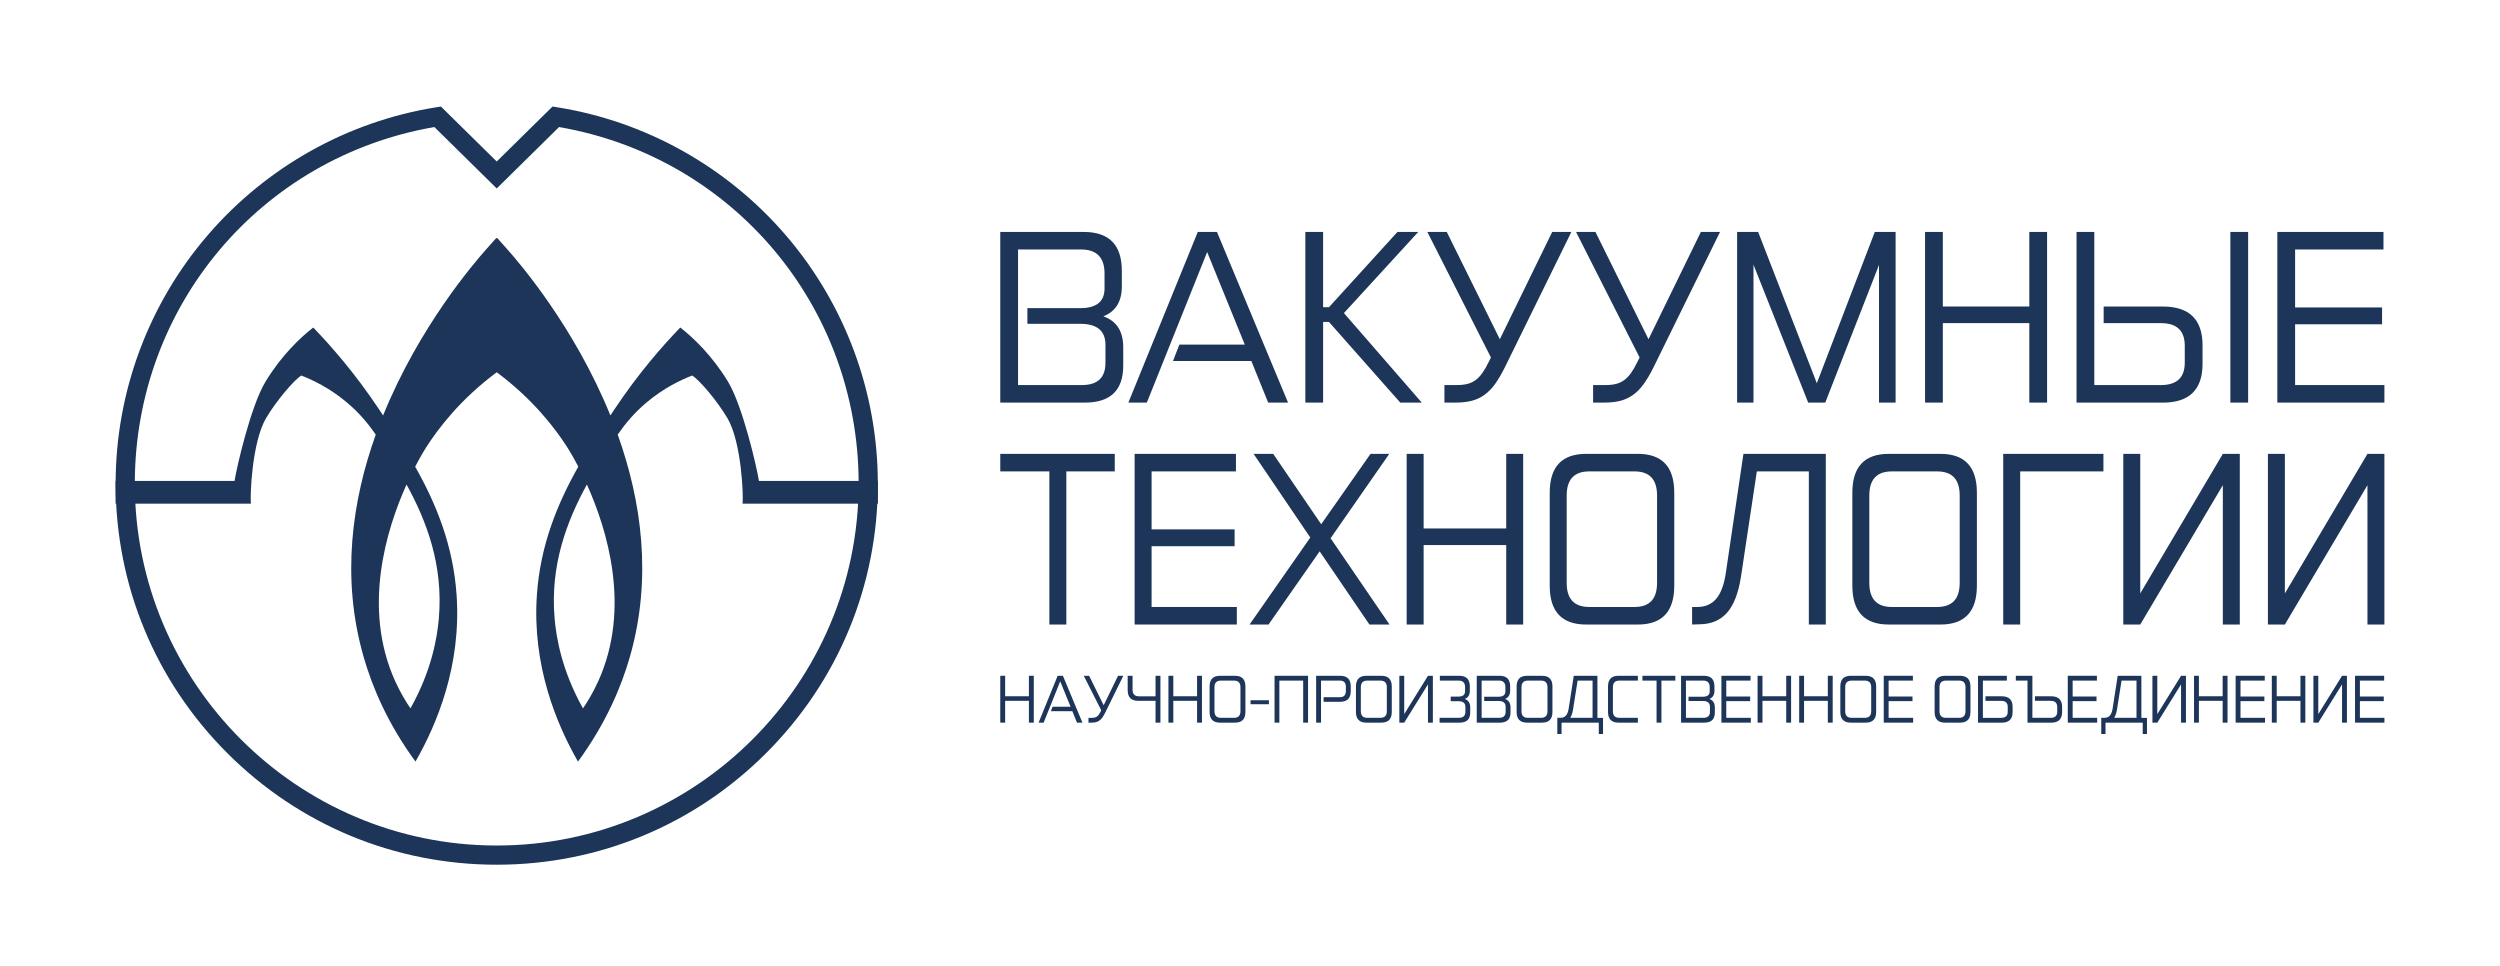 <?xml version="1.0" encoding="UTF-8"?> <svg xmlns="http://www.w3.org/2000/svg" xmlns:xlink="http://www.w3.org/1999/xlink" version="1.1" id="Слой_1" x="0px" y="0px" viewBox="0 0 2160 834.58" style="enable-background:new 0 0 2160 834.58;" xml:space="preserve"> <style type="text/css"> .st0{fill:#1C3559;} .st1{fill:#FFFFFF;} </style> <g> <g> <g> <g> <path class="st0" d="M936.34,200.4c21.95,0,32.92,11.18,32.92,33.53v13.73c0,6.33-1.31,11.65-3.94,15.96 c-2.63,4.31-6.63,7.54-12.02,9.69c11.44,4.04,17.17,12.93,17.17,26.66v15.96c0,21.28-11.04,31.91-33.12,31.91h-73.12V200.4 H936.34z M879.58,332.69h55.14c13.6,0,20.4-6.39,20.4-19.19v-15.55c0-12.12-7.27-18.18-21.81-18.18h-45.65v-13.53h45.65 c14,0,21.01-5.65,21.01-16.97v-12.93c0-13.87-6.8-20.8-20.4-20.8h-54.33V332.69z"></path> <path class="st0" d="M1075.5,297.75l-32.52-79.98l-52.11,130.07h-15.96l59.99-147.44h16.56l61.4,147.44h-17.17l-14.54-35.95 h-67.66l5.45-14.14H1075.5z"></path> <path class="st0" d="M1143.16,200.4v65.04h5.05l59.18-65.04h17.98l-64.23,70.09l67.26,77.36h-18.58l-61.6-69.68h-5.05v69.68 h-15.35V200.4H1143.16z"></path> <path class="st0" d="M1250.01,200.4l45.85,92.71l45.24-92.71h16.56l-57.56,117.15c-2.83,5.65-5.62,10.4-8.38,14.24 c-2.76,3.84-5.82,6.97-9.19,9.39c-3.37,2.42-7.07,4.14-11.11,5.15c-4.04,1.01-8.75,1.52-14.14,1.52h-9.29v-15.15h10.5 c3.64,0,6.77-0.33,9.39-1.01c2.63-0.67,4.98-1.78,7.07-3.33c2.09-1.55,4.04-3.6,5.86-6.16c1.82-2.56,3.67-5.79,5.55-9.69 l1.82-3.64l-54.94-108.46H1250.01z"></path> <path class="st0" d="M1378.46,200.4l45.85,92.71l45.24-92.71h16.56l-57.56,117.15c-2.83,5.65-5.62,10.4-8.38,14.24 c-2.76,3.84-5.83,6.97-9.19,9.39c-3.37,2.42-7.07,4.14-11.11,5.15c-4.04,1.01-8.75,1.52-14.14,1.52h-9.29v-15.15h10.5 c3.64,0,6.77-0.33,9.39-1.01c2.63-0.67,4.98-1.78,7.07-3.33c2.09-1.55,4.04-3.6,5.86-6.16c1.82-2.56,3.67-5.79,5.55-9.69 l1.82-3.64L1361.7,200.4H1378.46z"></path> <path class="st0" d="M1519.04,200.4l50.7,130.68l50.09-130.68h17.98v147.44h-14.34V228.88l-46.45,118.96h-14.75L1515,228.67 v119.17h-14.14V200.4H1519.04z"></path> <path class="st0" d="M1678.6,200.4v64.43h74.73V200.4h15.35v147.44h-15.35v-68.67h-74.73v68.67h-15.35V200.4H1678.6z"></path> <path class="st0" d="M1809.48,200.4v132.3h57.56c13.74,0,20.6-6.46,20.6-19.39v-14.54c0-13.06-6.87-19.59-20.6-19.59h-49.48 v-14.34h51.1c22.89,0,34.34,11.18,34.34,33.53v15.96c0,22.35-11.45,33.53-34.34,33.53h-74.53V200.4H1809.48z M1942.38,200.4 v147.44h-15.35V200.4H1942.38z"></path> <path class="st0" d="M2059.32,200.4v15.15h-76.35v50.09h75.14v14.54h-75.14v52.51h77.16v15.15h-92.51V200.4H2059.32z"></path> </g> <g> <path class="st0" d="M963.15,392.14v15.15h-41.84v132.3h-14.65v-132.3h-42.42v-15.15H963.15z"></path> <path class="st0" d="M1067.86,392.14v15.15h-72.89v50.09h71.73v14.54h-71.73v52.51h73.66v15.15h-88.31V392.14H1067.86z"></path> <path class="st0" d="M1100.06,392.14l41.46,60.8l42.61-60.8h16.2l-50.71,72.91l50.91,74.53h-17.35l-43-63.22l-44.16,63.22 h-16.39l52.45-75.14l-48.98-72.31H1100.06z"></path> <path class="st0" d="M1230.02,392.14v64.43h71.35v-64.43h14.65v147.44h-14.65v-68.67h-71.35v68.67h-14.66V392.14H1230.02z"></path> <path class="st0" d="M1415.13,392.14c20.95,0,31.43,11.18,31.43,33.53v80.39c0,22.35-10.48,33.53-31.43,33.53h-44.74 c-20.96,0-31.43-11.18-31.43-33.53v-80.39c0-22.35,10.48-33.53,31.43-33.53H1415.13z M1353.62,503.63 c0,13.87,6.49,20.8,19.47,20.8h39.14c12.98,0,19.47-6.93,19.47-20.8v-75.54c0-13.87-6.49-20.8-19.47-20.8h-39.14 c-12.99,0-19.47,6.94-19.47,20.8V503.63z"></path> <path class="st0" d="M1577.49,392.14v147.44h-14.65v-132.3h-44.93l-13.69,90.89c-2.19,14.14-6.17,24.51-11.96,31.11 c-5.78,6.6-13.69,9.97-23.72,10.1l-6.56,0.2v-15.15h4.44c6.81,0,12.24-2.32,16.29-6.97c4.05-4.65,6.85-12.08,8.39-22.32 l15.23-103.01H1577.49z"></path> <path class="st0" d="M1676.6,392.14c20.95,0,31.43,11.18,31.43,33.53v80.39c0,22.35-10.48,33.53-31.43,33.53h-44.74 c-20.96,0-31.43-11.18-31.43-33.53v-80.39c0-22.35,10.48-33.53,31.43-33.53H1676.6z M1615.09,503.63 c0,13.87,6.49,20.8,19.47,20.8h39.14c12.98,0,19.47-6.93,19.47-20.8v-75.54c0-13.87-6.49-20.8-19.47-20.8h-39.14 c-12.99,0-19.47,6.94-19.47,20.8V503.63z"></path> <path class="st0" d="M1817.36,392.14v15.15h-71.92v132.3h-14.66V392.14H1817.36z"></path> <path class="st0" d="M1849.18,392.14v120.58l71.35-120.58h14.65v147.44h-14.65V419.2l-71.35,120.38h-14.66V392.14H1849.18z"></path> <path class="st0" d="M1974.13,392.14v120.58l71.35-120.58h14.65v147.44h-14.65V419.2l-71.35,120.38h-14.66V392.14H1974.13z"></path> </g> <g> <path class="st0" d="M868.45,583.88v17.69h20.52v-17.69h4.22v40.49h-4.22v-18.86h-20.52v18.86h-4.22v-40.49H868.45z"></path> <path class="st0" d="M924.96,610.61l-8.93-21.96l-14.31,35.72h-4.38l16.47-40.49h4.55l16.86,40.49h-4.71l-3.99-9.87h-18.58 l1.5-3.88H924.96z"></path> <path class="st0" d="M940.99,583.88l12.59,25.46L966,583.88h4.55l-15.81,32.17c-0.78,1.55-1.55,2.86-2.3,3.91 c-0.76,1.05-1.6,1.91-2.52,2.58c-0.93,0.67-1.94,1.14-3.05,1.42s-2.4,0.42-3.88,0.42h-2.55v-4.16h2.88c1,0,1.86-0.09,2.58-0.28 c0.72-0.18,1.37-0.49,1.94-0.91c0.57-0.42,1.11-0.99,1.61-1.69s1.01-1.59,1.52-2.66l0.5-1l-15.08-29.78H940.99z"></path> <path class="st0" d="M978.54,583.88v12.04c0,3.81,1.87,5.71,5.6,5.71h14.25v-17.75h4.22v40.49h-4.22v-18.86h-15.03 c-6.03,0-9.04-3.07-9.04-9.21v-12.42H978.54z"></path> <path class="st0" d="M1013.75,583.88v17.69h20.52v-17.69h4.22v40.49h-4.22v-18.86h-20.52v18.86h-4.22v-40.49H1013.75z"></path> <path class="st0" d="M1067,583.88c6.03,0,9.04,3.07,9.04,9.21v22.07c0,6.14-3.01,9.21-9.04,9.21h-12.87 c-6.03,0-9.04-3.07-9.04-9.21v-22.07c0-6.14,3.01-9.21,9.04-9.21H1067z M1049.3,614.49c0,3.81,1.87,5.71,5.6,5.71h11.26 c3.73,0,5.6-1.9,5.6-5.71v-20.74c0-3.81-1.87-5.71-5.6-5.71h-11.26c-3.73,0-5.6,1.9-5.6,5.71V614.49z"></path> <path class="st0" d="M1096.34,605.01v3.44h-15.86v-3.44H1096.34z"></path> <path class="st0" d="M1130.17,583.88v40.49h-4.22v-36.33h-20.58v36.33h-4.16v-40.49H1130.17z"></path> <path class="st0" d="M1158.01,583.88c6.03,0,9.04,3.09,9.04,9.26v3.94c0,6.18-3.01,9.26-9.04,9.26h-14.42v-3.94h14.03 c3.47,0,5.21-1.79,5.21-5.38v-3.6c0-3.59-1.74-5.38-5.21-5.38h-16.25v36.33h-4.22v-40.49H1158.01z"></path> <path class="st0" d="M1193.45,583.88c6.03,0,9.04,3.07,9.04,9.21v22.07c0,6.14-3.01,9.21-9.04,9.21h-12.87 c-6.03,0-9.04-3.07-9.04-9.21v-22.07c0-6.14,3.01-9.21,9.04-9.21H1193.45z M1175.76,614.49c0,3.81,1.87,5.71,5.6,5.71h11.26 c3.73,0,5.6-1.9,5.6-5.71v-20.74c0-3.81-1.87-5.71-5.6-5.71h-11.26c-3.73,0-5.6,1.9-5.6,5.71V614.49z"></path> <path class="st0" d="M1213.25,583.88v33.11l20.52-33.11h4.22v40.49h-4.22v-33.06l-20.52,33.06h-4.22v-40.49H1213.25z"></path> <path class="st0" d="M1260.89,583.88c6.03,0,9.04,3.07,9.04,9.21v3.77c0,1.74-0.36,3.21-1.08,4.41c-0.72,1.2-1.82,2.08-3.3,2.63 c3.14,1.11,4.71,3.55,4.71,7.32v4.38c0,5.84-3.01,8.76-9.04,8.76h-17.41v-4.16h16.64c3.77,0,5.66-1.76,5.66-5.27v-4.1 c0-3.33-2-4.99-5.99-4.99h-6.71v-3.99h6.71c3.81,0,5.71-1.55,5.71-4.66v-3.44c0-3.81-1.85-5.71-5.55-5.71h-16.25v-4.16H1260.89z "></path> <path class="st0" d="M1295.72,583.88c6.03,0,9.04,3.07,9.04,9.21v3.77c0,1.74-0.36,3.2-1.08,4.38c-0.72,1.18-1.82,2.07-3.3,2.66 c3.14,1.11,4.71,3.55,4.71,7.32v4.38c0,5.84-3.03,8.76-9.1,8.76h-20.08v-40.49H1295.72z M1280.13,620.2h15.14 c3.73,0,5.6-1.76,5.6-5.27v-4.27c0-3.33-2-4.99-5.99-4.99h-12.53v-3.72h12.53c3.84,0,5.77-1.55,5.77-4.66v-3.55 c0-3.81-1.87-5.71-5.6-5.71h-14.92V620.2z"></path> <path class="st0" d="M1332.27,583.88c6.03,0,9.04,3.07,9.04,9.21v22.07c0,6.14-3.01,9.21-9.04,9.21h-12.87 c-6.03,0-9.04-3.07-9.04-9.21v-22.07c0-6.14,3.01-9.21,9.04-9.21H1332.27z M1314.57,614.49c0,3.81,1.87,5.71,5.6,5.71h11.26 c3.73,0,5.6-1.9,5.6-5.71v-20.74c0-3.81-1.87-5.71-5.6-5.71h-11.26c-3.73,0-5.6,1.9-5.6,5.71V614.49z"></path> <path class="st0" d="M1348.24,620.2c1.96,0,3.52-0.64,4.69-1.91c1.16-1.27,1.97-3.32,2.41-6.13l4.38-28.28h20.46v36.33h4.83 v13.98h-3.66v-9.82h-32.17v9.82h-3.66V620.2H1348.24z M1375.97,620.2v-32.17h-12.92l-3.94,24.96c-0.52,3.11-1.33,5.51-2.44,7.21 H1375.97z"></path> <path class="st0" d="M1415.12,583.88v4.16h-15.97c-3.73,0-5.6,1.9-5.6,5.71v20.74c0,3.81,1.87,5.71,5.6,5.71h15.97v4.16h-16.75 c-6.03,0-9.04-3.07-9.04-9.21v-22.07c0-6.14,3.01-9.21,9.04-9.21H1415.12z"></path> <path class="st0" d="M1447.51,583.88v4.16h-12.04v36.33h-4.21v-36.33h-12.2v-4.16H1447.51z"></path> <path class="st0" d="M1472.25,583.88c6.03,0,9.04,3.07,9.04,9.21v3.77c0,1.74-0.36,3.2-1.08,4.38c-0.72,1.18-1.82,2.07-3.3,2.66 c3.14,1.11,4.71,3.55,4.71,7.32v4.38c0,5.84-3.03,8.76-9.1,8.76h-20.08v-40.49H1472.25z M1456.66,620.2h15.14 c3.73,0,5.6-1.76,5.6-5.27v-4.27c0-3.33-2-4.99-5.99-4.99h-12.53v-3.72h12.53c3.84,0,5.77-1.55,5.77-4.66v-3.55 c0-3.81-1.87-5.71-5.6-5.71h-14.92V620.2z"></path> <path class="st0" d="M1512.46,583.88v4.16h-20.96v13.75h20.63v3.99h-20.63v14.42h21.19v4.16h-25.4v-40.49H1512.46z"></path> <path class="st0" d="M1522.77,583.88v17.69h20.52v-17.69h4.22v40.49h-4.22v-18.86h-20.52v18.86h-4.22v-40.49H1522.77z"></path> <path class="st0" d="M1558.71,583.88v17.69h20.52v-17.69h4.22v40.49h-4.22v-18.86h-20.52v18.86h-4.22v-40.49H1558.71z"></path> <path class="st0" d="M1611.95,583.88c6.03,0,9.04,3.07,9.04,9.21v22.07c0,6.14-3.01,9.21-9.04,9.21h-12.87 c-6.03,0-9.04-3.07-9.04-9.21v-22.07c0-6.14,3.01-9.21,9.04-9.21H1611.95z M1594.26,614.49c0,3.81,1.87,5.71,5.6,5.71h11.26 c3.73,0,5.6-1.9,5.6-5.71v-20.74c0-3.81-1.87-5.71-5.6-5.71h-11.26c-3.73,0-5.6,1.9-5.6,5.71V614.49z"></path> <path class="st0" d="M1652.72,583.88v4.16h-20.96v13.75h20.63v3.99h-20.63v14.42h21.19v4.16h-25.4v-40.49H1652.72z"></path> <path class="st0" d="M1693.42,583.88c6.03,0,9.04,3.07,9.04,9.21v22.07c0,6.14-3.01,9.21-9.04,9.21h-12.87 c-6.03,0-9.04-3.07-9.04-9.21v-22.07c0-6.14,3.01-9.21,9.04-9.21H1693.42z M1675.73,614.49c0,3.81,1.87,5.71,5.6,5.71h11.26 c3.73,0,5.6-1.9,5.6-5.71v-20.74c0-3.81-1.87-5.71-5.6-5.71h-11.26c-3.73,0-5.6,1.9-5.6,5.71V614.49z"></path> <path class="st0" d="M1733.91,583.88v4.16h-20.69v32.17h15.81c3.77,0,5.66-1.77,5.66-5.32v-3.99c0-3.58-1.89-5.38-5.66-5.38 h-13.59v-3.94h14.03c6.28,0,9.43,3.07,9.43,9.21v4.38c0,6.14-3.14,9.21-9.43,9.21h-20.47v-40.49H1733.91z"></path> <path class="st0" d="M1755.98,583.88v36.33h15.81c3.77,0,5.66-1.77,5.66-5.32v-3.99c0-3.58-1.89-5.38-5.66-5.38h-13.59v-3.94 h14.03c6.28,0,9.43,3.07,9.43,9.21v4.38c0,6.14-3.14,9.21-9.43,9.21h-20.47v-36.33h-10.09v-4.16H1755.98z"></path> <path class="st0" d="M1811.72,583.88v4.16h-20.96v13.75h20.63v3.99h-20.63v14.42h21.19v4.16h-25.4v-40.49H1811.72z"></path> <path class="st0" d="M1818.21,620.2c1.96,0,3.52-0.64,4.69-1.91c1.16-1.27,1.97-3.32,2.41-6.13l4.38-28.28h20.46v36.33h4.83 v13.98h-3.66v-9.82h-32.17v9.82h-3.66V620.2H1818.21z M1845.94,620.2v-32.17h-12.92l-3.94,24.96c-0.52,3.11-1.33,5.51-2.44,7.21 H1845.94z"></path> <path class="st0" d="M1863.91,583.88v33.11l20.52-33.11h4.22v40.49h-4.22v-33.06l-20.52,33.06h-4.22v-40.49H1863.91z"></path> <path class="st0" d="M1899.85,583.88v17.69h20.52v-17.69h4.22v40.49h-4.22v-18.86h-20.52v18.86h-4.22v-40.49H1899.85z"></path> <path class="st0" d="M1956.75,583.88v4.16h-20.96v13.75h20.63v3.99h-20.63v14.42h21.19v4.16h-25.4v-40.49H1956.75z"></path> <path class="st0" d="M1967.07,583.88v17.69h20.52v-17.69h4.22v40.49h-4.22v-18.86h-20.52v18.86h-4.22v-40.49H1967.07z"></path> <path class="st0" d="M2003.01,583.88v33.11l20.52-33.11h4.22v40.49h-4.22v-33.06l-20.52,33.06h-4.22v-40.49H2003.01z"></path> <path class="st0" d="M2059.91,583.88v4.16h-20.96v13.75h20.63v3.99h-20.63v14.42h21.19v4.16h-25.4v-40.49H2059.91z"></path> </g> </g> </g> <g> <g> <path class="st0" d="M429.17,747.11c-87.95,0-170.64-34.25-232.83-96.45C134.15,588.47,99.9,505.78,99.9,417.83 c0-78.79,28.27-155.03,79.59-214.67c50.78-59.01,120.86-98.24,197.33-110.45l4.14-0.66l48.21,47.5l48.21-47.5l4.14,0.66 c76.47,12.21,146.55,51.44,197.33,110.45c51.33,59.64,79.6,135.88,79.6,214.67c0,87.95-34.25,170.64-96.45,232.83 S517.12,747.11,429.17,747.11z M375.31,109.77c-150.23,26-258.83,154.9-258.83,308.06c0,172.42,140.27,312.7,312.68,312.7 c172.42,0,312.7-140.28,312.7-312.7c0-153.16-108.6-282.06-258.84-308.06l-53.85,53.06L375.31,109.77z"></path> <g> <g> <path class="st0" d="M655.74,415.55c-1.76-11.32-14.04-64.95-26.8-85.88c-13.98-22.91-30.13-38.07-41.2-46.69 c-15.29,15.84-35.92,39.29-56.61,70.31c-1.25,1.86-2.5,3.75-3.75,5.65c-31.14-76.78-78.9-132.08-89.11-143.58 c-2.9-3.25-5.81-6.51-8.71-9.77c-0.12,0.13-0.25,0.26-0.37,0.39c-0.12-0.13-0.25-0.26-0.37-0.39c-2.9,3.26-5.81,6.52-8.71,9.77 c-10.21,11.51-57.97,66.8-89.11,143.58c-1.25-1.89-2.5-3.78-3.75-5.65c-20.69-31.03-41.33-54.47-56.61-70.31 c-11.07,8.62-27.23,23.78-41.2,46.69c-12.77,20.93-25.04,74.56-26.8,85.88H99.87v19.6h116.92 c-0.85-6.85,0.92-53.21,13.07-73.85c8.68-14.75,24.32-33.18,30.48-36.85c9.66,3.77,24.28,10.63,39.13,23.07 c10.6,8.88,18.44,18.21,25.19,27.96c-20.3,56.71-30.27,123.5-10.41,192.37c7.37,25.56,20.47,57,44.73,90.16 c18.45-32.21,39.71-82.89,35.52-143.89c-2.95-43.05-17.73-78.96-35.78-110.91c4.85-9.35,8.6-15.34,9.62-16.93 c10.34-16.04,29.13-41.05,60.84-64.65c31.71,23.6,50.5,48.61,60.84,64.65c1.02,1.59,4.77,7.58,9.62,16.93 c-18.05,31.95-32.83,67.86-35.78,110.91c-4.19,61,17.07,111.68,35.52,143.89c24.26-33.17,37.36-64.6,44.73-90.16 c19.86-68.87,9.89-135.66-10.41-192.37c6.75-9.76,14.59-19.09,25.19-27.96c14.84-12.45,29.47-19.31,39.13-23.07 c6.17,3.67,21.8,22.1,30.48,36.85c12.16,20.64,13.92,67,13.07,73.85h116.92v-19.6H655.74z M379.16,534.31 c-1.43,16.56-6.17,45.02-24.52,77.72c-3.49-5.11-8.59-13.23-13.34-23.79c-28.35-62.96-7.59-130.65,9.95-169.61 C368.66,450.35,383.12,488.34,379.16,534.31z M517.04,588.24c-4.75,10.57-9.85,18.68-13.34,23.79 c-18.35-32.7-23.09-61.16-24.52-77.72c-3.96-45.97,10.5-83.96,27.91-115.69C524.64,457.59,545.4,525.27,517.04,588.24z"></path> </g> </g> </g> </g> </g> </svg> 